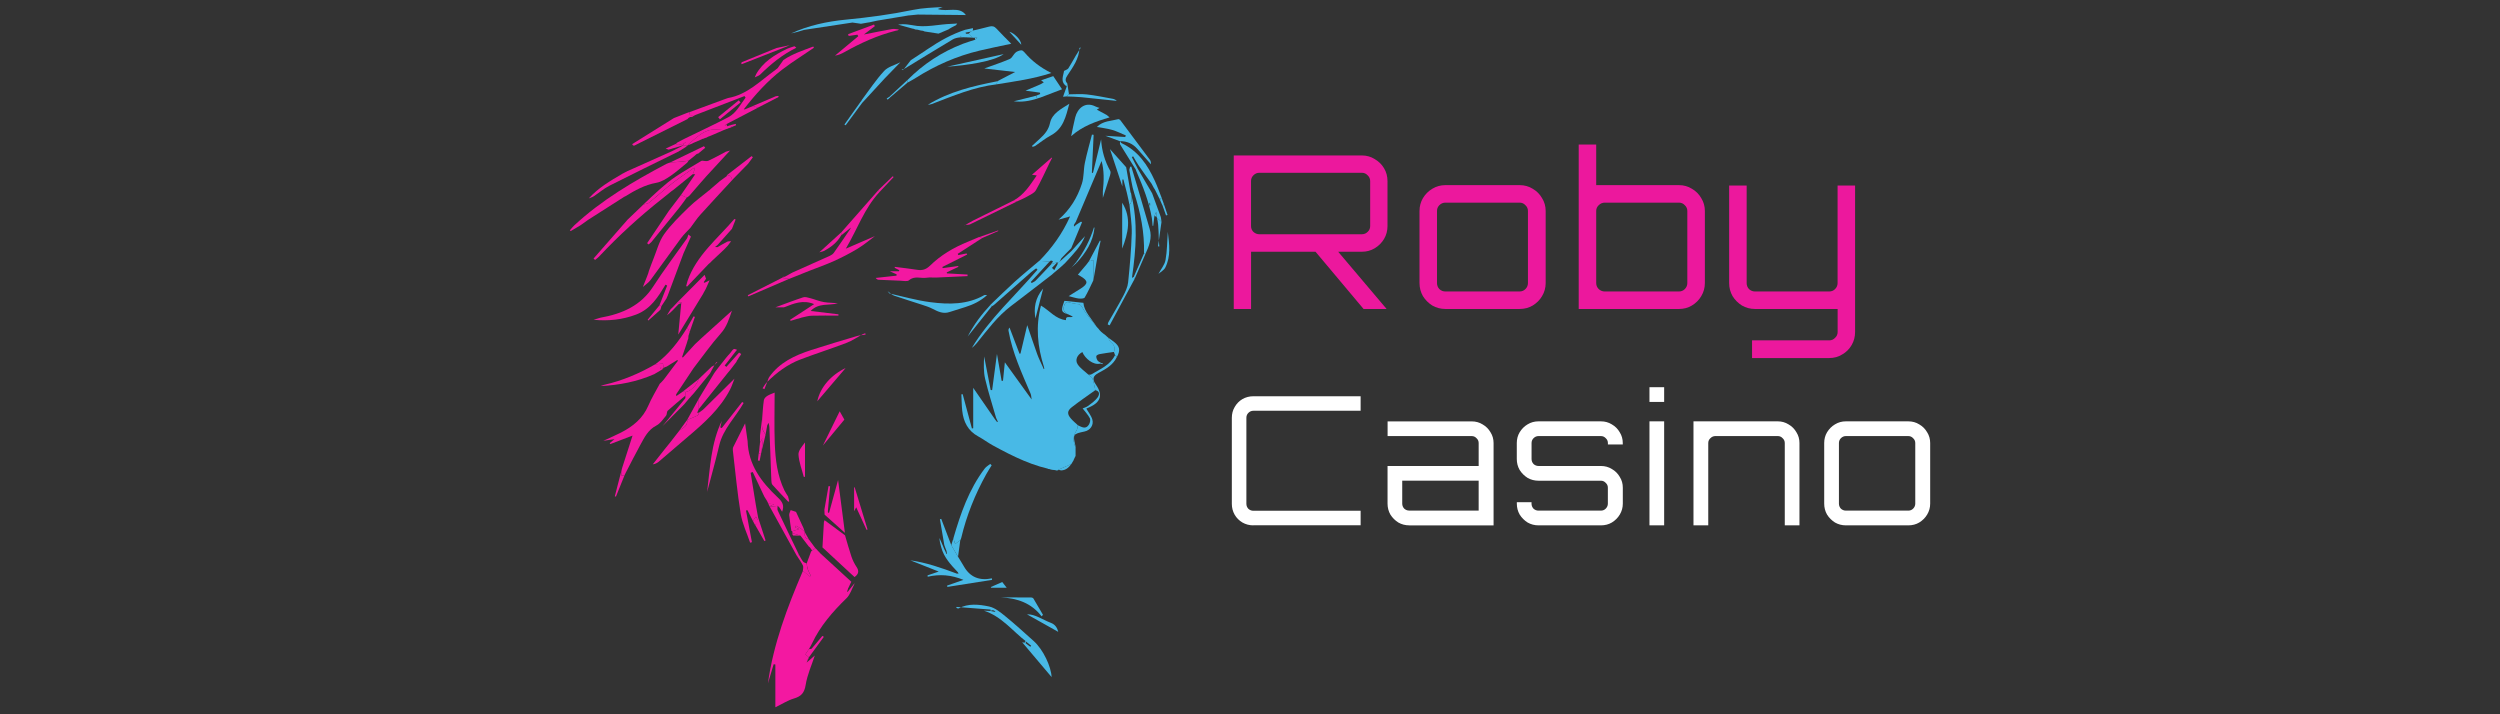<?xml version="1.0" encoding="utf-8"?>
<svg xmlns="http://www.w3.org/2000/svg" height="160" id="roby_casino" viewBox="0 0 560 160" width="560">
  <rect x="0" y="0" width="560" height="160" fill="#333333" stroke="none"/>
  <defs>
    <style>
      .cls-1 {
        fill: #ec189d;
      }

      .cls-2 {
        fill: #f318a1;
      }

      .cls-3 {
        fill: #48b9e6;
      }

      .cls-4 {
        fill: #fff;
      }
    </style>
  </defs>
  <g>
    <path class="cls-2" d="M153.5,88.64c-1.31,1.11-2.65,2.19-3.92,3.35-.26.24-.15.84-.39,1.13-.66.79-1.28,1.74-2.15,2.19-1.91.98-2.71,2.73-3.64,4.41-1.1,1.99-2.11,4.03-3.17,6.05-.07.15-.15.3-.22.44-.03.08-.07.15-.1.23-.23.03-.47.06-.73.09.06-.62.11-1.13.16-1.65.77-2.41,1.55-4.82,2.35-7.31-1.67.64-3.34,1.27-5,1.91-.04-.08-.07-.15-.11-.23.27-.22.53-.44,1.06-.88-.93.14-1.54.23-2.49.37,1.52-.71,2.76-1.23,3.96-1.85,2.66-1.37,4.87-3.15,6.09-5.98.73-1.7,1.71-3.3,2.58-4.94.3-.31.64-.6.9-.94,1.07-1.4,2.12-2.82,3.18-4.23-.05-.05-.1-.1-.16-.15-.53.33-1.07.66-1.6.98-.1.07-.2.14-.3.2-.15.09-.3.18-.45.27h.03s-.5.17-.5.17c-.09.07-.17.13-.26.2-.04-.39-.08-.78-.11-1.02-.62.05-1.18.1-1.73.15,3.03-2.21,5.24-5.1,7.17-8.23.18.34.36.67.53,1.01.01.06,0,.1-.04.14-.07.23-.14.46-.22.69-.02.22-.03.44-.05.66-.03.08-.07.16-.1.23-.09.31-.19.61-.28.92-.34.98-.67,1.97-1.01,2.96.06.03.12.06.18.09.9-.98,1.8-1.97,2.71-2.96l1.56-1.46c2.18-1.97,4.37-3.94,6.73-6.07-.68,1.93-1.16,3.6-2.47,5.07-2.2,2.47-4.1,5.19-6.13,7.81-1.3,1.95-2.6,3.9-3.89,5.85-.06.09.02.27.03.41l-.05-.02.03.03c.49-.34.98-.67,1.47-1.01.2.03.4.06.6.08-.01.28-.02.56-.03.83h0Z"/>
    <path class="cls-3" d="M232.8,58.45c2.82-2.88,5.16-6.08,6.9-9.97-1.01.28-1.8.5-2.59.72,2.57-2.22,4.25-4.97,5.24-8.08.47-1.47.34-3.11.66-4.64.44-2.13,1.05-4.22,1.59-6.33.13.02.25.03.37.05-.13,2.83-.26,5.65-.39,8.48.08.02.16.05.24.07.6-2.46,1.19-4.92,1.83-7.53.15,2.6.84,4.9,2.05,7.07.13.24.05.66-.04.96-.52,1.7-1.08,3.39-1.62,5.08v-1.45c.25-2.37.31-4.73-.29-6.81-1.88,4.44-3.82,9.03-5.77,13.63-.06.06-.09.12-.11.2v-.02c-.11.18-.26.34-.33.54-.03.08.13.22.2.33.07-.11.13-.22.2-.33.4-.26.81-.51,1.21-.77.07.05.14.09.22.14-.8,1.93-1.61,3.87-2.41,5.8-.72.73-1.46,1.45-2.16,2.21-.19.2-.25.51-.37.77h-.01c-.15.08-.3.16-.45.23h0c-.1,0-.2,0-.3,0-.38.12-.76.24-1.15.36-.1-.26.84-.68-.13-.8l-.28.23h.01c-.77-.05-1.55-.1-2.32-.15h0Z"/>
    <path class="cls-2" d="M168.65,116.69c-.41-.8-.81-1.61-1.22-2.41-.11.02-.22.05-.33.07.44,2.37.88,4.73,1.33,7.1-.13.04-.27.08-.4.12-.72-2.15-1.74-4.25-2.11-6.45-.77-4.71-1.2-9.47-1.76-14.21-.03-.26-.02-.55.09-.78.88-1.8,1.79-3.58,2.65-5.3.18,1.28.37,2.62.56,3.97.15,5.25,3.05,9.15,6.69,12.56,1.09,1.02,1.6,1.84,1.04,3.27-.2-.31-.37-.59-.54-.87-.07-.08-.14-.16-.2-.23l-.03-.03c-.08-.06-.16-.13-.24-.19h0c-.58.08-1.17.14-1.76.21l-.05-.03v-.06c.25-.11.49-.22,1.05-.49-.68-.05-.99-.08-1.31-.1v-.02c-.11-.21-.21-.42-.31-.63-.2-.32-.4-.64-.6-.96-.86-1.83-1.73-3.66-2.59-5.5-.16.06-.31.12-.47.17.39,2.39.77,4.79,1.16,7.18.17.96.35,1.91.52,2.87-.03.14-.06.29-.1.51-.15-.3-.27-.52-.39-.75-.26.38-.47.68-.68.98h0Z"/>
    <path class="cls-3" d="M238.25,59.24c-.35.31-.7.63-1.05.94-.08.07-.17.14-.25.21h0c-.09.07-.18.15-.27.22-.07.06-.14.12-.21.18-.16.13-.31.26-.47.39-.13.12-.26.23-.39.35-3.04,2.34-6.07,4.69-9.13,7.01-3.04,2.3-5.27,5.33-7.62,8.24-.34.43-.73.82-1.18,1.16,3.98-6.57,9.76-11.73,14.72-17.53-.1-.1-.2-.2-.3-.3-.37.28-.77.54-1.12.85-2.79,2.45-5.58,4.92-8.37,7.38-.14.12-.32.19-.48.28-.09-.12-.17-.24-.26-.36,1.8-1.71,3.57-3.46,5.41-5.13,1.79-1.61,3.67-3.13,5.51-4.7.77.05,1.55.1,2.32.15-1.4,1.53-2.81,3.05-4.21,4.58l.2.24c.3-.18.66-.3.89-.54,1.19-1.22,2.35-2.47,3.52-3.71.38-.12.76-.24,1.15-.36,0,.05,0,.11-.01.16-.34.35-.68.71-1.01,1.06l.52.49c.24-.42.47-.84.71-1.26.03-.15.06-.29.09-.44h0c.15-.08.3-.15.45-.23h.01c.86-.78,1.72-1.56,2.58-2.33,1.01-1.12,2.03-2.23,3.04-3.35-.89,2.33-2.63,4.03-4.25,5.81-.09.1-.19.2-.28.3l.06-.05c-.11.09-.22.18-.33.28h0Z"/>
    <path class="cls-2" d="M149.53,99.82c.12-.14.23-.27.35-.41.78-1.01,1.56-2.01,2.35-3.02.88-.55,1.86-1.04,1.7-2.33h-.01c.8-.32,1.6-.63,2.38-1.01.17-.08.2-.42.3-.63l.07-.06.79-.57c2.35-2.32,4.71-4.64,7.06-6.97-.33.83-.59,1.69-1,2.47-2.25,4.31-5.82,7.49-9.49,10.59-2.17,1.83-4.3,3.69-6.46,5.53-.36.3-.79.53-1.35.6.97-1.23,1.94-2.46,2.91-3.69.07-.09.14-.18.22-.26h0c.07-.08.13-.16.2-.24h0Z"/>
    <path class="cls-2" d="M176.53,111.24c.09.34.17.69.26,1.03-.07.04-.14.09-.21.13-1.19-1.27-2.41-2.51-3.56-3.81-.21-.24-.22-.7-.24-1.06-.15-3.96-.29-7.93-.44-11.89,0-.24-.09-.47-.18-.93-.17.32-.24.44-.3.56-.13.7-.26,1.39-.38,2.09v.03c-.24-.49-.63-.96-.73-1.48-.13-.72-.03-1.47-.02-2.21.11-1.36.18-2.73.38-4.08.05-.35.44-.74.78-.95.54-.33,1.16-.53,1.63-.73,0,3.83-.11,7.62.03,11.4.14,3.61.56,7.2,2.17,10.53.23.47.55.91.82,1.36h0Z"/>
    <path class="cls-3" d="M192.83,5.32c-.63-.09-1.25-.18-1.88-.27-3.6.54-7.2,1.09-10.8,1.64-.58.17-1.16.34-1.75.51-.4.1-.8.19-1.2.29,3.9-1.8,8.06-2.68,12.28-3.09,5.05-.49,10.05-1.15,15.02-2.18,2.18-.45,4.44-.52,6.66-.64-.3.12-.6.24-1.11.44,2.22.75,4.8-.73,6.31,1.35-3.52-.03-7.15-.07-10.78-.11-.54.05-1.08.1-1.62.16-.16.01-.31.03-.47.04-2.32.39-4.65.78-6.98,1.16-.59.13-1.17.25-1.76.38-.11.02-.23.03-.34.05-.53.09-1.06.19-1.59.28h0Z"/>
    <path class="cls-2" d="M163.77,54.03c-.24.32-.47.63-.71.95-.06.07-.12.13-.18.2-.28.29-.57.58-.85.87-.82.77-1.65,1.54-2.47,2.31l-.23.23c-.08.08-.16.16-.23.24-.12.1-.24.2-.36.3l-.04.04c-1.6,1.68-3.2,3.35-4.8,5.03-.07-.04-.13-.08-.2-.13.1-.38.21-.77.31-1.15,1.99-5.72,6.72-9.45,10.49-13.87l.28.12c-.27.69-.55,1.39-.82,2.08-1.08,1.22-2.16,2.43-3.25,3.65-.14.11-.28.22-.55.43.29.02.43.02.56.03.72-.41,1.42-.84,2.15-1.21.26-.13.6-.08.9-.12h0Z"/>
    <path class="cls-2" d="M162.76,80c.29-.33.57-.65.86-.98.24-.29.43-.64.74-.83.15-.1.49.1.75.17-.08.09-.16.17-.24.26-.85,1.09-1.69,2.17-2.54,3.26.13.1.25.2.38.3.94-1.06,1.89-2.13,2.84-3.2.12.08.3.2.47.32-.05.1-.11.19-.16.29-.15.22-.3.43-.45.65v.03c-.12.17-.23.34-.34.51-.04.1-.08.19-.12.29-.45.58-.89,1.17-1.34,1.75l-.02.02c-.19.23-.39.46-.58.7-2.16,2.69-4.32,5.39-6.48,8.08,0-.76-.01-1.52-.02-2.28,1.15-1.9,2.29-3.8,3.44-5.69.1-.15.21-.3.31-.45.17-.23.34-.45.51-.67.3-.38.59-.76.88-1.13l.21-.25c.1-.14.21-.28.32-.42.13-.16.26-.33.39-.49.06-.08.13-.15.19-.23Z"/>
    <path class="cls-3" d="M250.88,31.64c-1.02-.38-2.04-.76-3.27-1.22,1.62.1,3.03.18,4.44.27.05-.12.1-.23.14-.35-1.02-.42-2.01-.94-3.06-1.24-1.09-.32-2.23-.44-3.44-.66,1.38-1.39,3.19-1.32,4.81-1.75.13-.03.37.12.47.25,2.22,2.95,4.43,5.91,6.62,8.87.19.26.24.61.22.99-1.01-1.14-2.01-2.28-3.02-3.42-1.03-1.18-2.33-1.78-3.92-1.76v.02Z"/>
    <path class="cls-3" d="M213.56,120.57c1.6-5.52,3.47-10.93,7.01-15.61.31-.42.82-.69,1.24-1.04.11.1.21.21.32.31-.4.66-.83,1.31-1.2,1.98-2.51,4.51-4.42,9.25-5.61,14.27-.04.18-.14.35-.21.53-.35.26-.71.52-1.16.85-.14-.45-.27-.87-.39-1.28Z"/>
    <path class="cls-3" d="M247.88,25.74c.19.16.39.32.67.56-3.17.92-6.12,1.98-8.61,4.2.32-1.48.56-2.84.9-4.18.51-2.06,2.25-3.65,4.57-2.46.28.14.59.21.89.31-.2.13-.4.25-.61.39.74.4,1.47.79,2.2,1.19h0Z"/>
    <path class="cls-2" d="M171.22,87.19c.23-.59.46-1.18.69-1.77.13-.33.21-.69.4-.97,2.28-3.24,5.69-4.83,9.33-6.02,3.41-1.11,6.86-2.12,10.3-3.15.62-.19,1.3-.22,1.95-.33-.02-.1-.04-.2-.07-.3-.2.08-.42.13-.6.23-1.19.64-2.31,1.44-3.56,1.91-3.42,1.31-6.92,2.42-10.34,3.72-2.92,1.11-5.37,2.95-7.55,5.13-.38.38-.64.88-.96,1.33l.4.19h0Z"/>
    <path class="cls-3" d="M221.12,66.1c-1.57,1.4-3.18,2.14-4.91,2.69-1.18.37-2.36.72-3.53,1.11-1.39.46-2.55-.08-3.73-.7-.76-.4-1.6-.67-2.43-.94-2.08-.69-4.17-1.31-6.23-2.03-.47-.16-.85-.57-1.47-1.01.27.31.36.5.48.53,3.04.68,6.05,1.55,9.12,1.94,4.12.53,8.27.58,12.07-1.59.08-.05.22,0,.63,0h0Z"/>
    <path class="cls-3" d="M253.79,62.07c.06,0,.11,0,.16-.03.07.14.15.28.22.41-1.87,3.47-3.74,6.94-5.61,10.42-.14-.06-.28-.12-.42-.18.04-.17.04-.36.13-.51,1.11-1.96,2.28-3.88,3.32-5.87.5-.96,1-2.01,1.11-3.06.38-3.66.7-7.34.81-11.01.06-2.11-.32-4.23-.5-6.34.14-.24.37-.48.41-.74.07-.45.03-.93.03-1.39,1.45,6.03,1.03,12.08.15,18.13,0,.13,0,.27,0,.4.07-.08.14-.16.21-.23h0Z"/>
    <path class="cls-2" d="M173.72,68.83c2.06-.75,4.11-1.55,6.2-2.23.45-.15,1.06.06,1.57.19,1.03.27,2.03.7,3.08.88,1.01.18,2.07.13,3.11.28-2.01.52-4.34-.15-6.09,1.71,2.15.26,4.19.5,6.23.75,0,.1,0,.19-.01.29-2,0-4-.04-6,.02-.75.02-1.5.27-2.25.42-.23.07-.45.15-.67.22-.09.02-.17.03-.26.05-.51.15-1.03.31-1.54.46l-.11-.23c1.76-1.15,3.53-2.3,5.39-3.52-2.5-1.03-4.58-.13-6.67.7l-.06-.02-.04.05c-.63,0-1.25,0-1.88,0h0Z"/>
    <path class="cls-2" d="M158.39,110.25c.67-5.42.86-10.95,3.3-15.99l-.35,1.49.33.14c1.52-1.95,3.05-3.89,4.57-5.84.11.08.22.15.33.22-1.79,3.18-4.6,5.79-5.46,9.49-.82,3.52-1.82,6.99-2.73,10.49h0Z"/>
    <path class="cls-3" d="M256.26,56.75c.12-4.64-.76-9.11-2.2-13.51-.55-1.67-.74-3.45-1.1-5.18.06-.23.12-.47.18-.7.09-.01.18-.03.27-.04.47,1.56.96,3.12,1.41,4.68.91,3.09,1.81,6.18,2.71,9.28.6,2.05-.15,3.87-.99,5.68-.1-.07-.19-.14-.29-.21h0Z"/>
    <path class="cls-3" d="M259.71,44.49c-.33-.67-.67-1.34-1-2.01-.1-.15-.2-.3-.29-.45l-.46-.87c-.94-1.32-1.91-2.63-2.82-3.97-.48-.7-.88-1.45-1.32-2.18-.1.06-.2.12-.29.18.45.88.9,1.76,1.35,2.64-.17,0-.33.02-.5.03-.03-.02-.07-.04-.09-.07-1.13-1.8-2.26-3.59-3.36-5.4-.12-.19-.03-.5-.04-.76v-.02c.11.15.19.38.35.46,3.72,1.74,5.82,4.87,7.43,8.4.58,1.26,1.04,2.58,1.55,3.87-.1.05-.19.11-.29.17-.07-.02-.14-.02-.21-.01h0Z"/>
    <path class="cls-2" d="M200.7,6.87c-4.11,1.03-7.91,2.76-11.58,4.82-.64.36-1.3.66-2.08.77,1.74-1.45,3.48-2.89,5.21-4.34-.06-.12-.12-.23-.18-.35-.66.1-1.31.19-1.97.28-.04-.13-.09-.26-.13-.39,1.94-.72,3.87-1.44,5.81-2.16.07.12.13.24.19.36-.74.56-1.47,1.12-2.46,1.87,2.32-.46,4.3-.87,6.3-1.22.5-.09,1.03.05,1.55.09h.02c-.12.07-.24.15-.37.23-.11.01-.22.03-.33.04h0Z"/>
    <path class="cls-3" d="M231.18,32.67c.59-.54,1.17-1.08,1.76-1.61,1.07-.98,1.93-1.97,2.27-3.53.46-2.1,2.4-3.07,4.32-4.29-.79,2.93-1.36,5.61-4.15,7.1-1.24.66-2.34,1.57-3.51,2.36-.17.11-.4.13-.6.19-.03-.07-.06-.14-.09-.21h0Z"/>
    <path class="cls-2" d="M135.39,86.19c4.04-.93,7.81-2.52,11.38-4.59.55-.05,1.1-.1,1.73-.15.03.25.07.64.11,1.02l-.05.03-.61-.13c-.01.07-.03.15-.04.22.16.04.32.09.48.13-.54.32-1.08.64-1.62.96l-.27.17v-.02c-3.8,1.68-7.81,2.44-11.97,2.65l.87-.31h0Z"/>
    <path class="cls-3" d="M254.37,37.86c.17,0,.33-.02.5-.03,1.07,1.82,2.14,3.64,3.21,5.47.63,1.73,1.28,3.45,1.89,5.18.13.38.14.8.2,1.21-.34-.3-.68-.6-1.02-.9-.03-.08-.05-.17-.08-.26-.02-.28-.04-.57-.08-1.08-.21.48-.31.71-.41.94-.09.73-.17,1.47-.26,2.2-.05,0-.1,0-.15-.01-.05-.56-.06-1.13-.15-1.69-.63-3.67-1.99-7.11-3.47-10.51-.07-.17-.13-.35-.19-.52h0ZM257.49,46.01c.05,0,.1,0,.15,0,0-.19-.02-.38-.03-.57-.04,0-.08,0-.13,0v.57h0Z"/>
    <path class="cls-3" d="M253.44,43.77c0,.46.04.93-.03,1.39-.04.26-.27.49-.41.74-.07-.35-.14-.7-.21-1.05-.13-.59-.27-1.18-.4-1.77-.25-.96-.5-1.92-.75-2.88-.08,0-.15.01-.23.02v1.55c-.93-2.79-1.84-5.53-2.78-8.37,1.26,1.4,2.45,2.73,3.63,4.06.33,1.88.65,3.75.98,5.62.04.07.08.15.12.22.03.16.05.32.08.48Z"/>
    <path class="cls-3" d="M202.1,5.42c.23,0,.46.01.7.02.16.01.31.02.46.04.37.05.73.1,1.1.16,2.97.64,5.9-.23,8.85-.3.37,0,.75-.05,1.21-.08-.14.2-.22.31-.3.42-.07,0-.12.01-.17.06-.24.13-.49.25-.73.38-.15.09-.3.17-.45.26-.11.07-.22.14-.32.21-.74.31-1.48.62-2.22.94-1.04-.16-2.08-.32-3.12-.48-.12-.05-.24-.1-.36-.15-.17-.02-.33-.04-.49-.06-.23-.06-.46-.12-.69-.18-.18-.02-.36-.04-.55-.06-.12-.05-.24-.1-.37-.15-.08-.01-.17-.02-.25-.04-1.08-.3-2.16-.6-3.24-.9.31-.03.61-.05.92-.08h0Z"/>
    <path class="cls-2" d="M148.4,44.45c-5.07,4-9.83,8.34-14.23,13.04-.26.28-.58.49-.88.74-.11-.1-.22-.21-.33-.32,2.55-2.91,5.09-5.82,7.64-8.73,1.18-1.13,2.36-2.26,3.55-3.39.43-.13.95-.15,1.27-.41,1.78-1.43,3.46-2.98,5.26-4.39,1.55-1.21,3.22-2.29,4.83-3.42.05.08.1.17.15.25-.15.39-.3.79-.46,1.18-1.48,1.2-2.96,2.39-4.44,3.59-.12.08-.24.17-.36.25-.66.54-1.33,1.07-1.99,1.61Z"/>
    <path class="cls-2" d="M155.19,39c.15-.39.3-.79.46-1.18-.05-.08-.1-.17-.15-.25-1.62,1.14-3.28,2.21-4.83,3.42-1.8,1.4-3.49,2.95-5.26,4.39-.32.26-.84.28-1.27.41,1.22-1.14,2.41-2.31,3.66-3.4,1.13-.99,2.28-1.98,3.53-2.81,1.85-1.24,3.79-2.33,5.69-3.49l.22-.1c.48.02,1.03.2,1.42.02,1.34-.61,2.63-1.34,3.93-2.03.31-.08.62-.17.93-.25-1.78,1.93-3.57,3.84-5.33,5.78-1.28,1.41-2.49,2.88-3.75,4.31-.16.18-.4.3-.61.45-.43-.19-.87-.39-1.3-.58,1.05-1.54,2.11-3.08,3.19-4.65-.22,0-.37-.02-.52-.03h0Z"/>
    <path class="cls-2" d="M152.53,43.68c.43.19.87.39,1.3.58-.56.76-1.08,1.54-1.67,2.27-2.08,2.58-4.18,5.14-6.27,7.71-.19.17-.39.35-.58.52-.12-.09-.24-.18-.36-.28,1.63-2.42,3.25-4.84,4.88-7.25.9-1.19,1.81-2.37,2.71-3.56Z"/>
    <path class="cls-2" d="M154.88,88.67l-.03.05c-.18.21-.36.41-.55.61-.35.42-.7.83-1.04,1.24-1.7,1.71-3.4,3.42-4.85,4.88,1.54-1.88,3.32-4.03,5.07-6.2.1-.13.02-.41.03-.62.01-.28.02-.56.03-.83,1.04-.04,2.54-1.49,2.97-2.89.97-.92,1.93-1.85,2.9-2.77,0,0,0,0,0-.01.21-.11.41-.21.62-.32-.33.61-.65,1.21-.98,1.82-1.22,1.49-2.44,2.99-3.66,4.49-.17.18-.34.37-.51.55h0Z"/>
    <path class="cls-3" d="M223.4,18.2c1.26-.66,2.53-1.32,3.98-2.07-2.5-.29-4.69-.54-6.9-.79,1.94-.71,3.83-1.33,5.65-2.1.78-.33.91-1.43,1.9-1.79.66-.24.95-.31,1.42.24,1.62,1.91,3.58,3.44,6.05,4.66-4.09,1.34-8.18,1.88-12.25,2.54.05-.23.1-.46.15-.69Z"/>
    <path class="cls-3" d="M223.4,18.2c-.05.23-.1.46-.15.69-5.13.6-9.8,2.61-14.55,4.42-.27.1-.56.14-.85.15,4.78-2.94,10.13-4.2,15.55-5.26h0Z"/>
    <path class="cls-3" d="M193.04,22.4c1.65-2.19,3.16-4.51,5.02-6.52.87-.94,2.39-1.3,3.62-1.93-1.18,1.22-2.36,2.44-3.55,3.66-1.67,1.82-3.34,3.64-5.02,5.46-.02-.22-.05-.44-.07-.67h0Z"/>
    <path class="cls-2" d="M191.32,114.5v-5.34s.08,0,.13,0c.96,3.15,1.92,6.29,2.88,9.44-.07.03-.14.06-.22.09-.75-1.65-1.51-3.29-2.32-5.06-.2.37-.35.66-.47.88Z"/>
    <path class="cls-2" d="M169.34,16.68c1.55-2.81,4.17-4.38,6.95-5.75.54-.19,1.07-.41,1.62-.56.11-.03.3.21.46.33-3.07,1.5-5.66,3.62-8.07,5.98-.32.31-.81.44-1.23.65.09-.21.18-.43.27-.64h0Z"/>
    <path class="cls-2" d="M189.42,82.44c-2.17,2.55-4.26,5-6.35,7.45.66-3.15,3.07-5.89,6.35-7.45Z"/>
    <path class="cls-3" d="M251.37,45.41c2.13,3.42,1.35,6.78,0,10.28v-10.28Z"/>
    <path class="cls-2" d="M226.98,44.95c2.38-1.27,3.73-3.44,5.25-5.65-.42-.06-.7-.1-1.07-.16,1.51-1.32,2.96-2.58,4.41-3.84.04.03.07.05.1.08-.19.36-.39.71-.56,1.08-1.01,2.06-1.94,4.18-3.08,6.17-.36.62-1.24.99-1.93,1.39-.73.42-1.52.74-2.29,1.1-.27-.06-.54-.12-.82-.18h0Z"/>
    <path class="cls-2" d="M226.98,44.95c.27.06.54.12.82.18-3.49,1.71-6.98,3.42-10.48,5.11-.32.15-.75.08-1.11.17-.16.04-.3.19-.28.18.62-.36,1.36-.85,2.15-1.24,2.96-1.48,5.93-2.93,8.9-4.4h0Z"/>
    <path class="cls-2" d="M184.34,99.77c1.26-2.58,2.48-5.05,3.75-7.64.43.77.75,1.34,1.05,1.86-1.56,1.88-3.13,3.77-4.79,5.78Z"/>
    <path class="cls-2" d="M180.05,106.83c-.43-1.66-1.08-3.31-1.19-4.99-.06-.9.82-1.86,1.46-2.74v7.7c-.09,0-.18.02-.27.03h0Z"/>
    <path class="cls-3" d="M212.16,14.94c4.21-.94,8.41-1.88,12.66-2.82-2.24,1.65-8.29,2.52-12.66,2.82Z"/>
    <path class="cls-2" d="M145.24,61.07c.04-.15.09-.29.13-.43.33-.89.64-1.78,1-2.66.76-1.86,1.25-3.91,2.39-5.51,1.55-2.18,3.54-4.09,5.47-5.99,1.43-1.4,3.08-2.58,4.63-3.86.05,0,.09,0,.11-.06l.07-.06c.05-.02.07-.05.07-.1l1.62-1.38c.16-.14.32-.28.48-.42.53-.39,1.07-.78,1.61-1.17.94-.36,1.04.3,1.18.92-2.37,2.57-4.77,5.13-7.11,7.73-.83.92-1.5,1.97-2.25,2.96-.71.77-1.49,1.49-2.11,2.33-2.29,3.09-4.5,6.24-6.79,9.33-.46.62-1.15,1.07-1.74,1.59.31-.77.62-1.54.92-2.31.11-.3.23-.61.34-.91h0Z"/>
    <path class="cls-2" d="M162.84,39.23c1.84-1.42,3.68-2.84,5.52-4.26.1.09.19.17.28.26-.35.48-.7.95-1.05,1.43-1.2,1.23-2.41,2.46-3.61,3.69-.13-.62-.24-1.28-1.18-.92.02-.06.03-.13.03-.2h0Z"/>
    <path class="cls-2" d="M173.98,10.75c.98-.21,1.96-.42,2.94-.63-.29.13-.57.25-.86.37-3.26,1.28-6.51,2.55-9.77,3.83-.08.02-.16.03-.24.05.02-.14.04-.28.07-.42,2.33-.95,4.66-1.91,6.99-2.86.22-.08.43-.17.65-.25.07-.03.14-.06.22-.1h0Z"/>
    <path class="cls-3" d="M259.51,61.31c.54-1.02,1.38-1.99,1.57-3.07.36-2.03.36-4.13.51-6.3.33,2.77.73,5.46-.58,8.02-.29.56-.98.91-1.49,1.36h0s0,0,0,0Z"/>
    <path class="cls-3" d="M221.88,68.27c.09.12.17.24.26.36-1.79,2.25-3.59,4.51-5.38,6.76,1.34-2.64,3.12-4.97,5.13-7.13h0Z"/>
    <path class="cls-3" d="M236.68,105.38c1.09-.48,2.2-.96,3.29-1.45-1.43,2.09-2.79,1.39-5.15,1.1-.81-.58,3.47.35,1.85.35,1.74,0,.56-.25,0,0Z"/>
    <path class="cls-2" d="M168.65,116.69c.21-.3.42-.6.68-.98.12.23.23.45.39.75.04-.22.07-.37.1-.51.56,1.71,1.12,3.41,1.67,5.12-.09.04-.19.08-.28.13-.64-1.12-1.28-2.25-1.92-3.37.03-.18.07-.35.1-.53-.1.08-.19.17-.29.25-.15-.29-.3-.57-.45-.86h0Z"/>
    <path class="cls-3" d="M213.56,120.57c.13.41.25.83.39,1.28.45-.33.8-.59,1.15-.85-.17,1.24-.33,2.48-.5,3.72-.51-.87-1.02-1.73-1.52-2.6.16-.52.32-1.04.48-1.56h0Z"/>
    <path class="cls-2" d="M139.34,104.88c-.05.51-.1,1.03-.16,1.65.27-.03.5-.06.73-.09-.65,1.6-1.29,3.2-1.94,4.8-.08-.02-.17-.05-.25-.07.54-2.09,1.08-4.18,1.62-6.28h0Z"/>
    <path class="cls-3" d="M245.16,51.06c-.32,3.09-1.92,5.55-3.97,7.79-.04-.05-.09-.1-.13-.14,1.8-2.39,3.14-5.02,4.02-7.86,0,.08.02.15.07.21Z"/>
    <path class="cls-3" d="M259.16,48.79c.34.3.68.6,1.02.9-.26,1.84-.53,3.67-.79,5.51.1,0,.2,0,.3-.01-.27-2.13,0-4.28-.53-6.4h0Z"/>
    <path class="cls-3" d="M232.09,21.44c.3-.13.61-.25.91-.38l-.06-.31c-1.05-.14-2.09-.28-3.23-.44,1.17-.5,2.24-.95,3.32-1.41.26-.15.52-.31.78-.45-.26-.21-.43-.34-.6-.47,1.01-.34,2.01-.69,2.72-.93.64.96,1.24,1.86,1.97,2.95-1.58.6-3.24,1.24-4.9,1.87-.04,0-.08,0-.11.02-.19.06-.37.13-.56.19-.08-.22-.15-.43-.23-.65h0Z"/>
    <path class="cls-3" d="M232.09,21.44c.08.22.15.43.23.65-1.7.54-3.43.83-5.24.6,1.67-.42,3.34-.83,5.01-1.25Z"/>
    <path class="cls-3" d="M193.04,22.4c.02.22.05.44.07.67-1.23,1.67-2.46,3.33-3.69,5-.09-.06-.18-.12-.27-.18,1.3-1.83,2.6-3.66,3.9-5.48h0Z"/>
    <path class="cls-2" d="M170.72,93.71c0,.74-.1,1.49.02,2.21.09.52.48.99.74,1.48-.32,1.35-.64,2.7-.97,4.05.13-1.04.27-2.08.41-3.12-.06-.01-.12-.02-.18-.04-.17.29-.33.57-.5.85v-1.59c.16-1.28.32-2.56.48-3.84Z"/>
    <path class="cls-3" d="M203.24,17.96c.01.18.03.37.04.55-1.28,1.09-2.56,2.18-3.84,3.26-.05-.05-.1-.1-.16-.15,1.32-1.22,2.64-2.45,3.96-3.67h0Z"/>
    <path class="cls-3" d="M256.26,56.75c.1.07.19.14.29.21-.79,1.83-1.59,3.66-2.38,5.49-.07-.14-.15-.28-.22-.41.77-1.76,1.54-3.52,2.31-5.28h0Z"/>
    <path class="cls-3" d="M214.58,128.2c-1.56-1.66-3.14-3.31-3.74-5.59-.18-.68-.38-1.36-.4-2.1.27.61.53,1.22.8,1.83.08.21.16.41.25.62l.31.64c.06.16.13.32.19.49.04-.01.09-.03.13-.04-.03-.21-.07-.42-.1-.64-.09-.22-.17-.44-.26-.66-.08-.23-.16-.46-.24-.68-.33-1.92-.65-3.84-.98-5.77.1-.02.2-.04.3-.06.75,1.96,1.5,3.93,2.25,5.89.51.87,1.02,1.73,1.52,2.6.43.71.89,1.42,1.3,2.14,1.39,2.44,3.52,3.26,6.28,2.68,0,.11.02.23.03.34-3.34.53-6.67,1.05-10.01,1.58-.02-.1-.04-.2-.06-.3,1.15-.41,2.31-.81,3.66-1.28-2.73-1.13-5.33-1.32-8.01-.7,0-.1-.02-.21-.03-.31.77-.26,1.55-.53,2.5-.85-2.25-.89-4.31-1.71-6.36-2.52,3.61.51,7.01,1.71,10.39,2.97.14,0,.28,0,.42.01-.05-.09-.09-.18-.14-.27h0Z"/>
    <path class="cls-3" d="M235.57,151.68c-2.04-2.41-4.32-5.12-6.61-7.82.2.04.48.1.76.16.06-.1.12-.19.18-.29-3.11-2.38-5.51-5.65-9.51-6.94.49.02.99.05,1.48.07,0-.11,0-.21.01-.32-2.54-.2-5.08-.39-7.62-.59l-.04.21c.17.05.38.19.49.13,2.2-1.19,4.59-.91,6.83-.44,1.31.27,2.54,1.28,3.63,2.17,2.2,1.79,4.3,3.71,6.41,5.6,2.12,1.91,3.89,5.73,3.98,8.06h0ZM230.78,144.88c.07-.08.13-.16.2-.24-.42-.34-.84-.68-1.26-1.02-.08.09-.15.18-.23.27.43.33.86.66,1.29.98ZM221.8,136.85c.6.12.89.17,1.19.23-.17-.28-.38-.35-.59-.39-.09-.02-.19.05-.59.16Z"/>
    <path class="cls-3" d="M233.32,138.06c-2.32-3.01-5.49-4.07-9.1-4.24,2.25,0,4.51,0,6.77.01.17,0,.41.11.49.23.73,1.21,1.44,2.44,2.15,3.66-.1.11-.2.22-.3.33Z"/>
    <path class="cls-3" d="M230.04,137.61c1.82-.07,3.49,1.21,5.38,1.92.98.37,1.42,1.17,1.63,2.01-2.42-1.36-4.86-2.72-7.01-3.93Z"/>
    <path class="cls-3" d="M224.5,130.37c.28.36.58.74,1,1.28h-3.49c-.02-.05-.04-.11-.06-.16.84-.37,1.68-.73,2.55-1.11h0Z"/>
    <path class="cls-3" d="M228.77,10.03c-1-1.09-2.02-2.2-2.67-2.91,1.03.25,2.65,1.77,2.67,2.91Z"/>
    <path class="cls-2" d="M149.4,66.55c-.02.08-.05.16-.07.24-.39.6-.79,1.21-1.18,1.81-.14-.07-.29-.15-.43-.22.57-1.47,1.15-2.94,1.72-4.41-.12-.07-.24-.14-.36-.21-1.66,2.74-3.31,5.44-6.53,6.68-3.09,1.18-6.28,1.51-9.6,1.19.5-.15,1.01-.3,1.52-.46,4.88-.86,9.09-2.68,11.88-7.04,2.34-3.65,4.99-7.11,7.49-10.66.19-.27.24-.62.36-.94.19.16.38.31.57.47-.56,1.26-1.11,2.51-1.67,3.77-1.19,3.17-2.37,6.35-3.56,9.52-.04.09-.09.18-.13.27h0Z"/>
    <path class="cls-2" d="M148.15,68.6c-.06.23-.12.46-.18.7l-.02.03c-.06.06-.11.13-.17.19-.86.76-1.71,1.52-2.56,2.28-.05-.06-.1-.13-.14-.19.88-1.08,1.76-2.15,2.65-3.23.14.07.29.15.43.22h0Z"/>
    <path class="cls-3" d="M239.44,21.13c1.33,0,2.68-.13,4,.02,1.95.22,3.87.63,5.81.98.33.06.65.22.91.47-2.65-.28-5.29-.57-7.94-.83-1.12-.11-2.25-.12-3.38-.17.2-.16.4-.32.6-.48Z"/>
    <path class="cls-3" d="M238.94,19.35c-1.55-1.02-.72-2.4-.6-3.46.42-.24.82-.34.97-.58.6-.93,1.11-1.91,1.67-2.85.35-.59.73-1.17,1.13-1.81-.14.04-.31.06-.31.09-.08,2.39-1.43,4.25-2.69,6.14-.42.63-.63,1.19-.04,1.8-.04.23-.08.46-.13.69h0Z"/>
    <path class="cls-3" d="M238.94,19.35c.04-.23.08-.46.13-.69.13.82.25,1.64.38,2.46-.2.16-.4.32-.6.48-.29.03-.59.05-.73.07.27-.75.55-1.54.83-2.32Z"/>
    <path class="cls-2" d="M158.15,62.44c-.17.25-.34.5-.52.75.06.05.11.1.17.16.32-.16.64-.32,1.15-.56-.33.75-.58,1.31-.83,1.87-.05.1-.11.2-.16.3-.05.04-.07.09-.07.15-.06.1-.13.2-.19.3-.08.15-.16.31-.23.46-.18.29-.35.58-.53.86-1.67,2.74-3.34,5.48-5.01,8.22.22-2.34.45-4.69.67-7.04.03-.02.07-.02.1-.05.02-.02.03-.06.04-.09-.39.04-.79.08-1.18.12,2.05-2.07,4.1-4.13,6.27-6.32.17.45.24.66.32.86h0Z"/>
    <path class="cls-2" d="M149.79,69.97c.16-.26.32-.51.48-.77.07-.05.14-.11.21-.16.36-.38.72-.76,1.08-1.13.39-.04.79-.08,1.18-.12-.01.03-.02.07-.04.09-.03.02-.07.03-.1.05-.23.08-.52.11-.66.26-.8.84-1.55,1.73-2.55,2.44.13-.22.27-.43.4-.65h0Z"/>
    <path class="cls-2" d="M219.99,53.33c-1.82,1.18-3.64,2.35-5.46,3.53.04.09.09.19.13.28.62-.12,1.24-.24,1.86-.37.04.08.08.17.12.25-1.85.93-3.7,1.85-5.55,2.78.03.09.06.18.08.26,1.15-.16,2.29-.31,3.44-.47.03.06.06.11.09.17-.88.42-1.76.84-2.64,1.26.02.07.04.15.06.22,1.54.09,3.08.18,4.61.26,0,.12,0,.23,0,.35-2.32.11-4.64.23-6.96.32-.73.03-1.49-.07-2.2.04-1.3.21-2.71-.51-3.95.57-.38.33-1.27.12-1.93.1-1.62-.05-3.25-.12-4.87-.21-.23-.01-.46-.14-.67-.41,1.56-.17,3.11-.34,4.67-.51,0-.1.02-.2.02-.3-.47-.21-.94-.42-1.53-.69h2.04c.03-.08.06-.15.1-.23l-1.04-.54c0-.07.02-.14.03-.21,1.67.22,3.35.39,5.01.66,1.13.19,1.99-.08,2.82-.88,2.44-2.4,5.34-4.11,8.52-5.4.85-.35,1.7-.71,2.54-1.07.22.07.44.14.66.21h0Z"/>
    <path class="cls-2" d="M219.99,53.33c-.22-.07-.44-.14-.66-.21,1.42-.5,2.83-1,4.24-1.5l.05.12c-1.21.53-2.42,1.06-3.64,1.59h0Z"/>
    <path class="cls-2" d="M176.76,62.45c1.53-.61,3.06-1.23,4.59-1.84-1.53.61-3.06,1.23-4.59,1.84Z"/>
    <path class="cls-3" d="M260.73,45.77c.26.79.53,1.59.8,2.38-.11.04-.23.08-.34.11-.26-.73-.51-1.46-.77-2.19.1-.1.21-.21.31-.31Z"/>
    <path class="cls-3" d="M233.67,64.62c-.62,2.41-1.2,4.64-1.73,6.71-.4-2.28-.09-4.56,1.73-6.71Z"/>
    <path class="cls-3" d="M233.84,82.17c-1.43-4.5-1.9-9.04-.66-13.72,1.99,1.17,3.27,3.02,5.59,3.26-.09-1.15.97-.43,1.55-.79-.38-.19-.7-.35-1.02-.5-1.12-.41-1.21-1.28-.85-2.19.41-1.03,1.25-.32,1.9-.3.3,0,.6.18.9.17.86-.02,1.03.52,1.41,1.16.83,1.38,1.95,2.6,2.94,3.88h0c.11.12.23.25.34.38h.02c.54.71.7.85,1.77,1.65,0,0-.04-.02-.04-.02.1.09.19.18.29.26l-.05-.05c.1.09.19.18.29.27,0,0-.02-.05-.02-.04.23.37.37.84.69,1.1.73.6.97,1.27.65,2.14-1.06.15-2.12.29-3.17.48-.3.05-.75.25-.79.44-.06.31.1.72.28,1.01.15.23.48.34.73.51-.05.06-.11.12-.16.19-1.53.37-3.38-1.14-3.98-2.6-1.15.61-1.71,1.77-1.04,2.77.6.89,1.58,1.53,2.4,2.29.32.3.79.54.92.9.3.83.43,1.71.63,2.57-1.77,1.27-3.58,2.5-5.3,3.84-1.03.81-1.03,1.54-.17,2.53.47.54,1.04,1,1.56,1.5-.09.39-.09.84-.3,1.16-.84,1.25-.83,2.5-.2,3.81l-.02.06v1.84c-.08.17-.13.25-.21.42-.08.17-.16.35-.24.52l.05-.05c-.18.3-.36.59-.53.89v.02c-1.1.48-2.19.97-3.28,1.45-5.21-.83-9.81-3.15-14.35-5.63-1.11-.61-2.13-1.39-3.24-1.99-2.33-1.26-3.32-3.3-3.59-5.76-.13-1.21-.13-2.45-.19-3.67l.29-.04c.69,2.56,1.38,5.12,2.07,7.68.1-.01.19-.03.29-.04v-9.06c1.65,2.39,3.25,4.71,4.85,7.02.17.22.33.43.5.65.06-.03.11-.06.17-.09-.13-.28-.26-.57-.39-.85-.83-2.91-1.77-5.8-2.46-8.75-.37-1.61-.31-3.32-.22-5.01.49,2.51.98,5.02,1.46,7.52.11.01.22.02.33.03.36-2.73.73-5.45,1.08-8.11.34,1.96.7,4,1.05,6.03.1,0,.2-.01.3-.02.15-1.45.3-2.89.42-4.13,1.96,2.72,3.98,5.52,6,8.32.07-.04.14-.07.03-.02.07-.1.03-.03-.03.03-.08-.45-.07-.94-.25-1.35-1.96-4.57-4.05-9.1-4.93-14.04-.04-.22,0-.45.23-.72.74,1.95,1.49,3.9,2.23,5.85.07,0,.15-.02.22-.03.49-2.09.99-4.17,1.51-6.37.76,2.22,1.46,4.36,2.23,6.48.37,1.03.88,2.01,1.32,3.01.05.12.09.23.14.35.05-.01.09-.02.14-.04-.03-.16-.06-.31-.09-.47h0Z"/>
    <path class="cls-3" d="M241.44,61.53c.65-.77,1.3-1.53,1.95-2.3.17-.23.35-.46.52-.69h0c.27-.07.54-.15.99-.29v4.57c-.63,1.29-1.2,2.6-1.93,3.83-.15.25-.89.27-1.33.22-.68-.08-1.33-.31-2.26-.54,1.03-.64,1.85-1.15,2.66-1.66,1.76-1.11,1.76-1.77,0-2.8-.2-.12-.4-.23-.59-.35h0Z"/>
    <path class="cls-3" d="M240.94,100.23c-.64-1.31-.64-2.56.2-3.81.21-.31.2-.77.3-1.16.87.4,1.79,1,2.49-.17.23-.38.38-1.04.2-1.39-.4-.78-1.04-1.45-1.62-2.21.32-.14.86-.29,1.26-.59.75-.56,1.54-1.13,2.08-1.86.38-.52.64-1.4-.51-1.65-.2-.86-.33-1.74-.63-2.57-.13-.36-.6-.61-.92-.9.23-.02.5.05.67-.06,1.98-1.18,4.21-2.07,5.3-4.3.14.14.28.27.42.41-.83,1.76-2.42,2.67-4.07,3.54-1.34.71-1.49,1.42-.63,2.65,1.6,2.28,1.12,3.93-1.49,5.07-.28.12-.55.25-.66.3.48.84,1.12,1.6,1.36,2.47.34,1.26-.51,2.39-1.73,2.65-2.63.57-2.66.62-2.08,3.14.04.15.03.3.05.45Z"/>
    <path class="cls-3" d="M245.59,73.15c-1-1.29-2.12-2.5-2.94-3.88-.38-.64-.56-1.18-1.41-1.16-.3,0-.6-.16-.9-.17-.66-.02-1.5-.73-1.9.3-.36.9-.27,1.77.85,2.19-1.62-.5-1.7-.82-.86-3.04,1.36.14,2.72.29,4.25.44.17,1.94,1.78,3.51,2.93,5.32h0Z"/>
    <path class="cls-3" d="M244.9,62.83v-4.57c-.44.13-.71.22-.99.3.82-1.55,1.64-3.1,2.45-4.64.06,0,.12.01.18.02-.16.71-.31,1.42-.47,2.14-.33,1.93-.66,3.86-.99,5.78-.06.32-.13.65-.19.97h0Z"/>
    <path class="cls-3" d="M250.19,79.97c-.14-.14-.28-.27-.42-.41-.08-.24-.17-.48-.25-.72.33-.87.08-1.54-.65-2.14-.32-.26-.47-.73-.69-1.1.43.31.88.6,1.3.93,1.37,1.07,1.53,1.9.71,3.44Z"/>
    <path class="cls-3" d="M260.72,45.77c-.1.1-.21.21-.31.31-.1-.22-.19-.43-.28-.65-.07-.15-.13-.31-.2-.46l-.03-.03c0-.14.01-.29.02-.43.1-.05.19-.11.29-.17.17.48.35.95.52,1.43h0Z"/>
    <path class="cls-2" d="M172.11,112.83c.32.02.64.05,1.31.1-.56.26-.8.38-1.04.49-.09-.2-.18-.39-.27-.59h0Z"/>
    <path class="cls-2" d="M180.68,148.42c.15-.41.3-.82.44-1.22l.06.07h.02c-.17.38-.35.77-.52,1.16h0Z"/>
    <path class="cls-3" d="M258.59,48.4c.1-.23.2-.46.41-.94.04.52.06.8.08,1.08-.17-.05-.33-.09-.49-.14Z"/>
    <path class="cls-3" d="M217.91,6.85c1.22-.29,2.44-.56,3.65-.89.66-.18,1.15-.1,1.63.43,1.05,1.14,2.17,2.23,3.33,3.41-2.48.53-4.81.99-7.11,1.54-5.11,1.22-9.84,3.3-14.26,6.1-.61.39-1.25.72-1.88,1.08-.01-.18-.03-.37-.04-.55,3.56-3.59,7.7-6.33,12.46-8.16.89-.34,1.81-.6,2.72-.9.17-.16.34-.32.51-.48-.19,0-.37.01-.56.02-.16,0-.32,0-.48,0-.3-.29-.61-.59-.92-.88.16-.16.32-.32.48-.48h-.03c.16-.07.32-.15.49-.23h0,0Z"/>
    <path class="cls-3" d="M216.98,7.55c.3.29.61.59.92.88-.92-.03-1.85-.12-2.77-.06-.58.04-1.23.17-1.71.46-3.71,2.21-7.39,4.48-11.08,6.73-.14-.04-.28-.08-.42-.13.12.1.24.19.36.29.58-.74,1.16-1.49,1.74-2.23h-.01c1.04-.67,2.08-1.35,3.12-2.04.06,0,.1-.02.11-.08.09-.06.18-.13.27-.19.14-.1.29-.19.43-.28,2.58-1.74,5.27-3.25,8.26-4.23.6-.13,1.19-.25,1.74-.37v.54h0c-.16.08-.32.16-.49.24h.03c-.4.06-.8.14-1.19.22.03.08.05.16.08.25h.63,0ZM215.27,8.03c-.05.03-.1.05-.15.08.03.02.06.07.07.07.05-.01.1-.04.15-.07-.02-.03-.05-.05-.07-.08h0Z"/>
    <path class="cls-3" d="M218.37,8.44c.19,0,.37-.01.56-.02-.17.16-.34.32-.51.48-.02-.15-.03-.31-.05-.46h0Z"/>
    <path class="cls-2" d="M169.1,117.55c.1-.08.19-.17.29-.25-.03.18-.07.35-.1.53-.06-.09-.12-.18-.19-.28Z"/>
    <path class="cls-2" d="M160.01,81.83c.15-.23.3-.46.45-.7.09-.02.17-.05.26-.07-.24.26-.47.51-.71.77h0Z"/>
    <path class="cls-3" d="M199.44,21.78c-.2.18-.4.36-.6.54-.07-.08-.15-.16-.23-.24.22-.15.45-.3.67-.45.05.05.11.1.16.15h0Z"/>
    <path class="cls-2" d="M171.8,112.18c.1.21.2.42.3.63-.1-.21-.2-.42-.3-.63Z"/>
    <path class="cls-2" d="M175.14,62.25c.54.07,1.08.14,1.62.21-3.04,1.31-6.09,2.62-9.13,3.93-.04-.09-.09-.17-.13-.26,2.55-1.29,5.09-2.58,7.64-3.88h0Z"/>
    <path class="cls-2" d="M177.26,61.16c.08,0,.15-.03.2-.09,2.81-1.25,5.63-2.5,8.43-3.77.34-.15.7-.39.9-.69,1.26-1.77,2.47-3.56,3.69-5.36.11-.16.12-.38.08-.24-.58.47-1.36,1.09-2.14,1.72v-.65c2.77-3.15,5.54-6.31,8.32-9.46.08.14.16.28.24.43-3.39,3.64-4.95,8.35-7.52,12.65,2.33-1.01,4.66-2.01,6.52-2.81-.99.73-2.34,1.88-3.83,2.79-1.7,1.04-3.5,1.95-5.31,2.78-1.78.81-3.65,1.45-5.47,2.17-1.53.61-3.06,1.23-4.59,1.84h0c-.54-.07-1.08-.14-1.62-.21h.04c.21-.11.43-.2.64-.29.48-.27.96-.53,1.44-.8h0Z"/>
    <path class="cls-2" d="M188.41,52.73c-.85,1.54-2.19,2.58-3.71,3.42-.35.19-.78.25-1.17.37,1.63-1.48,3.25-2.96,4.88-4.44,0,.22,0,.44,0,.65h0Z"/>
    <path class="cls-2" d="M196.97,43.04c-.08-.14-.16-.28-.24-.43,1.09-1.04,2.17-2.09,3.25-3.13.06.06.12.12.19.18-1.07,1.13-2.13,2.26-3.2,3.39h0Z"/>
    <path class="cls-2" d="M175.36,62.03c.15-.02.3-.04.45-.07-.21.09-.43.18-.64.28.06-.07.13-.14.19-.21Z"/>
    <path class="cls-3" d="M245.92,73.53c-.11-.13-.23-.26-.34-.38.11.13.23.26.34.38Z"/>
    <path class="cls-3" d="M240.47,103.07c.08-.17.16-.35.24-.52-.08.17-.16.35-.24.52Z"/>
    <path class="cls-3" d="M259.92,44.51c0,.14-.01.29-.02.43-.07-.15-.13-.3-.19-.45.07,0,.14,0,.21.01h0Z"/>
    <path class="cls-3" d="M259.93,44.97c.07.15.13.31.2.46-.07-.15-.13-.31-.2-.46Z"/>
    <path class="cls-2" d="M163.54,33.58c0,.06-.02.12-.04.18.03-.05.05-.11.04-.18Z"/>
    <path class="cls-3" d="M259.51,61.32s-.04.01-.06.01c.02,0,.03-.01.05-.02h0s0,0,0,0Z"/>
    <path class="cls-3" d="M232.87,21.89s.07-.02.11-.02l-.05.05-.06-.03h0Z"/>
    <path class="cls-2" d="M191.45,130.65s.05.05.07.07c-.05.03-.09.06-.14.08l.02.03c.01-.08.03-.16.04-.23v.05h0Z"/>
    <path class="cls-2" d="M181.2,147.26h-.02s-.02.02-.02.02l.04-.02Z"/>
    <path class="cls-2" d="M152.94,87.72c1.19-.93,2.37-1.87,3.56-2.8-.42,1.39-1.92,2.85-2.97,2.89-.2-.03-.4-.06-.6-.08Z"/>
    <path class="cls-2" d="M153.94,73.37c.47-.83.95-1.67,1.42-2.5l.3.12c-.4,1.13-.8,2.27-1.19,3.4-.18-.34-.36-.67-.53-1.01h0Z"/>
    <path class="cls-2" d="M154.43,74.53c-.07.23-.14.46-.22.69.07-.23.14-.46.22-.69Z"/>
    <path class="cls-2" d="M149.8,81.83c-.15.09-.3.18-.45.27.15-.09.3-.18.45-.27Z"/>
    <path class="cls-3" d="M241.2,58.85c-.4.36-.81.73-1.21,1.09h.01c.36-.4.71-.82,1.07-1.24.04.05.09.1.13.14h0Z"/>
    <path class="cls-3" d="M239.99,59.94c-.07.08-.14.16-.22.24,0,0,.02.02.02.02.07-.08.14-.17.2-.25h-.01s0-.01,0-.01Z"/>
    <path class="cls-2" d="M170.25,99.14c.17-.29.33-.57.5-.85.06.01.12.02.18.04-.13,1.04-.27,2.08-.41,3.12h0c-.19.06-.38.13-.57.19.04-.23.08-.45.11-.68.02-.02.06-.05.05-.06,0-.05-.03-.1-.04-.15.02-.24.04-.48.07-.72.03-.23.06-.46.09-.69-.03-.07-.03-.13.02-.19Z"/>
    <path class="cls-2" d="M169.94,101.64c.19-.07.38-.13.57-.2-.12.59-.24,1.18-.35,1.78-.13-.02-.26-.04-.39-.06.06-.51.11-1.01.17-1.52Z"/>
    <path class="cls-2" d="M178.92,124.19c-.1-.22-.2-.43-.31-.65.1.22.2.43.31.65Z"/>
    <path class="cls-2" d="M170.23,99.33c-.03.23-.06.46-.09.69.03-.23.06-.46.09-.69Z"/>
    <path class="cls-2" d="M170.07,100.75c.01.05.03.1.04.15,0,.02-.03.04-.05.06,0-.07,0-.15.01-.22h0Z"/>
    <path class="cls-2" d="M153.27,32.14c.08-.1.16-.2.24-.3.02.02.05.05.07.07-.1.08-.2.16-.3.23h0s0,0,0,0Z"/>
    <path class="cls-2" d="M130.04,50.46c-.73.43-1.47.87-2.2,1.3-.06-.06-.13-.11-.19-.17.32-.36.61-.76.97-1.09,6.12-5.69,13.27-9.88,20.63-13.78.3-.16.64-.23.97-.35.6-.03,1.21-.05,1.8-.1.73-.07,1.47-.17,2.2-.25-.1.14-.19.28-.28.41-1.25,1.01-2.45,2.09-3.78,3-.95.64-2.01,1.31-3.12,1.51-2.62.47-4.82,1.71-7.01,3.05-.07.03-.15.07-.22.1-2.66,1.7-5.33,3.4-7.99,5.1l-1.78,1.26h0Z"/>
    <path class="cls-2" d="M157.69,32.77c.09.1.17.19.26.29v.04c-.07.06-.13.13-.19.19l-.06.05c-.07.06-.15.11-.22.17-.25.21-.5.41-.74.62l-.39.31c-.07,0-.13,0-.2,0-.1.08-.21.16-.31.24l.03-.03c-.09.08-.18.16-.27.24h.01c-.38.31-.77.62-1.15.93l.02-.03c-.09.08-.19.15-.28.22h0c-.73.08-1.46.18-2.2.25-.6.05-1.2.07-1.8.1,2.49-1.2,4.99-2.41,7.48-3.61h0Z"/>
    <path class="cls-2" d="M156.53,91.62c-.13.29-.25.57-.37.85.14-.02.28-.04.43-.05-.1.22-.13.55-.3.63-.77.38-1.58.69-2.38,1.03.87-1.58,1.74-3.16,2.61-4.74,0,.76.01,1.52.02,2.28h0Z"/>
    <path class="cls-2" d="M152.22,96.39c.57-.77,1.13-1.55,1.7-2.33.16,1.29-.82,1.77-1.7,2.33Z"/>
    <path class="cls-2" d="M162.81,28.87c-.24.09-.47.19-.71.28-.6-.05-1.2-.14-1.81-.15-2.66-.05-4.23,1.85-6.05,3.28-.04.03-.03.14-.04.22-.1.05-.21.1-.31.14-.31,0-.63,0-.94,0-.05.03-.1.03-.14-.02.16-.16.31-.31.47-.47.1-.08.2-.16.3-.23-.02-.02-.05-.05-.07-.07-.08.1-.16.2-.24.3-.47.12-.93.26-1.4.33-.13.02-.3-.16-.44-.25.08-.09.16-.17.23-.26.6-.32,1.19-.66,1.81-.96,3.22-1.58,6.49-3.08,9.66-4.75,1.83-.96,2.69-2.84,3.88-4.39-.08-.12-.16-.23-.24-.35-3.71,1.42-7.41,2.85-11.11,4.28-.5-.07-1.34.45-1.21-.68l7.92-2.92c.23-.08.47-.16.7-.24,4.35-.77,7.26-3.88,10.6-6.28.17-.13.34-.27.52-.41.43-.61.87-1.22,1.3-1.83,2.06-1.41,4.41-2.14,6.69-3.02.04.1.08.19.13.28-1.7,1.14-3.4,2.29-5.1,3.43-.7.51-1.39,1.02-2.09,1.53-3.22,2.5-5.92,5.49-8.4,8.68-.04.06-.07.11-.11.17.09,0,.18-.01.27-.02.59-.25,1.18-.49,1.78-.74.38.12.76.24,1.13.37-2.36,1.23-4.71,2.45-7.07,3.68-.13.1-.26.21-.39.32.2.05.4.1.6.15.2-.07.41-.13.61-.2.15.13.29.25.44.37-.23.08-.45.17-.68.26-.07.02-.14.04-.22.06h.02c-.09.03-.17.08-.26.13h0Z"/>
    <path class="cls-2" d="M152.75,33.48c-.13.08-.26.17-.39.25-.06-.01-.1,0-.12.06l-.05.02c-.06,0-.1.02-.1.08-5.2,2.56-10.41,5.09-15.57,7.71-1.26.64-2.34,1.59-3.52,2.37-.33.22-.74.32-1.11.47,2.11-2.36,4.82-3.93,7.52-5.52.22-.11.44-.23.65-.34.07-.03.14-.07.21-.1l.3-.17c.07.02.12,0,.16-.06,3.25-1.45,6.49-2.91,9.74-4.36.83-.42,1.66-.84,2.49-1.26.31,0,.63,0,.94,0-.06.08-.13.16-.19.25-.32.2-.63.4-.95.59h0Z"/>
    <path class="cls-2" d="M155.66,25.78c-.19.12-.38.25-.56.37l-.03.02c-.17.02-.33.03-.49.05-.12.07-.24.13-.36.2-.07.08-.15.17-.22.25-3.55,1.77-7.09,3.53-10.63,5.3-.41.21-.81.43-1.23.63-.09.04-.22-.01-.34-.02-.06-.1-.12-.2-.19-.3,3.11-1.94,6.23-3.88,9.34-5.83,1.16-.46,2.33-.91,3.49-1.37-.13,1.14.72.61,1.21.68h0Z"/>
    <path class="cls-2" d="M155.13,32.13c-.31.12-.62.24-.93.37.01-.07,0-.18.04-.22,1.82-1.44,3.39-3.34,6.05-3.28.6.01,1.2.1,1.81.15-.96.41-1.91.83-2.87,1.24-.21.08-.42.16-.63.24-.17.09-.35.18-.52.27v-.05c-.22.1-.46.19-.69.29l-.03-.04c-.07-.01-.12.02-.15.09-.54.24-1.09.47-1.63.71-.1.04-.2.08-.3.13h-.02c-.07,0-.12.04-.13.11h0Z"/>
    <path class="cls-2" d="M168.63,23.75c1.72-.73,3.43-1.46,5.14-2.19.18-.03.36-.05.55-.08.04.08.07.15.11.23-1.56.8-3.11,1.61-4.67,2.41-.38-.12-.76-.24-1.13-.37h0Z"/>
    <path class="cls-2" d="M149.8,33.53c-.23-.08-.46-.16-.69-.25.77-.36,1.55-.71,2.32-1.07.15.09.31.27.44.25.47-.07.94-.21,1.4-.33h0c-.16.17-.31.32-.47.48-1.01.31-2.01.61-3.02.91Z"/>
    <path class="cls-2" d="M163.95,28.43c-.15-.13-.29-.25-.44-.37.42-.1.85-.21,1.27-.31.04.1.08.19.11.29-.32.13-.63.26-.95.4h0Z"/>
    <path class="cls-2" d="M162.9,28.26c-.2-.05-.4-.1-.6-.15.13-.1.26-.21.39-.32.07.15.14.31.2.46h0Z"/>
    <path class="cls-2" d="M160.87,26.23c1.54-1.25,3.08-2.5,4.61-3.76.13.16.27.32.41.48-1.55,1.26-3.09,2.52-4.64,3.78-.13-.17-.25-.33-.38-.5Z"/>
    <path class="cls-3" d="M253.36,43.29c-.04-.07-.08-.15-.12-.22.04.07.08.15.12.22Z"/>
    <path class="cls-2" d="M148.56,82.51c-.06.08-.12.15-.18.23-.16-.04-.32-.09-.48-.13.01-.07.03-.15.04-.22l.61.12Z"/>
    <path class="cls-2" d="M191.39,130.81c-.58,1.08-.93,2.38-1.77,3.19-3.1,3.02-5.89,6.22-7.73,10.14-.2.43-.46.85-.7,1.27-.3.45-.6.9-.78,1.17.33.28.53.45.72.62-.15.41-.3.82-.44,1.22.67-.58,1.34-1.17,1.83-1.59-.67,2.07-1.68,4.28-2.05,6.58-.28,1.76-.96,2.56-2.62,3.05-1.38.41-2.63,1.23-4.17,1.97v-9.59c-.13-.02-.25-.03-.38-.05-.43,1.44-.86,2.87-1.29,4.31,1.22-8.84,4.35-17.1,7.85-25.24.51.42,1.03.84,1.54,1.27.08-.05.16-.11.23-.16-.23-.49-.51-.96-.68-1.46-.14-.42-.17-.87-.25-1.31.33-.88.65-1.77.98-2.65.08-.08.17-.16.25-.25.25-.17.49-.34.74-.51.36.39.73.79,1.1,1.18,2.29,2.1,4.59,4.2,6.92,6.34-.19.39-.43.9-.67,1.41-.06.04-.08.1-.06.17-.07.2-.15.41-.22.61.05.02.11.05.16.07.12-.16.24-.32.35-.47l.07-.07c.31-.39.62-.79.93-1.18.06-.02.13-.02.19-.03l-.02-.02h0Z"/>
    <path class="cls-2" d="M189.29,119.93c.47,1.58.9,3.18,1.43,4.74.28.81.67,1.62,1.15,2.33.65.97.41,1.65-.46,2.26-2.39-2.21-4.79-4.43-7.18-6.65.11-1.89.22-3.78.33-5.67.04-.14.09-.28.14-.42,1.53,1.13,3.06,2.27,4.59,3.4h0Z"/>
    <path class="cls-2" d="M185.73,114.8c.64-2.33,1.28-4.66,2-7.28.53,4.1,1.03,7.97,1.53,11.84-1.52-1.36-3.03-2.72-4.55-4.08v.02c0-.37-.03-.74-.05-1.12.31-1.76.62-3.53.93-5.29.12.01.24.03.35.04-.17,1.86-.33,3.73-.5,5.59,0,.13.02.26.03.38.08-.04.17-.07.25-.11h0Z"/>
    <path class="cls-2" d="M174.19,113.3c0,.35-.11.75.02,1.05,1.45,3.08,2.93,6.14,4.41,9.2.1.22.2.43.31.65v-.02c-.11.17-.2.34-.3.51h0c-.05-.08-.1-.15-.15-.21-2.01-3.65-4.03-7.31-6.04-10.96.59-.07,1.17-.14,1.76-.21h0Z"/>
    <path class="cls-2" d="M177.27,118.92c-.17-1.18-.38-2.35-.49-3.54-.03-.36.21-.75.33-1.12.4.13.8.27,1.2.4.56,1.21,1.12,2.43,1.68,3.64.1.29.2.58.29.87-.3-.26-.57-.56-.89-.78-.35-.24-.74-.42-1.11-.63-.06.12-.11.24-.17.36.27.11.55.23.93.39-.63.19-1.11.34-1.59.48-.05-.03-.11-.05-.17-.07Z"/>
    <path class="cls-2" d="M181.13,147.2c-.2-.17-.39-.33-.72-.62.18-.27.48-.72.78-1.17.22-.04.52,0,.63-.13.82-.93,1.6-1.89,2.4-2.84.1.07.21.14.32.21-1.12,1.54-2.25,3.08-3.37,4.62h.02s-.06-.08-.06-.08h0Z"/>
    <path class="cls-2" d="M178.62,124.68c.1-.17.2-.34.29-.51.32.54.6,1.12.97,1.62.16.22.53.29.8.42.08.44.1.89.25,1.31.17.5.45.98.68,1.46-.08.05-.16.11-.23.16-.51-.42-1.03-.84-1.54-1.26.01-.4.17-.87.02-1.19-.33-.71-.82-1.34-1.24-2.01h0Z"/>
    <path class="cls-2" d="M181.17,120.8c.49.67.99,1.33,1.48,2-.24.17-.49.34-.74.51-.16-.23-.33-.47-.49-.7h0c-.08-.07-.17-.14-.25-.2,0,0,0,0,0,0-.62-.81-1.24-1.61-1.86-2.42-.59-.18-1.18-.37-1.77-.56-.03-.15-.06-.29-.09-.44.48-.15.96-.29,1.59-.48-.38-.16-.66-.27-.93-.39.06-.12.11-.24.17-.36.37.21.77.39,1.11.63.32.23.6.52.89.78l-.02.02c-.05.73-.03,1.42.91,1.62h0Z"/>
    <path class="cls-2" d="M179.3,119.98c-.54,0-1.08-.02-1.63-.02-.07-.11-.14-.21-.2-.32.03-.07.05-.14.06-.21.59.18,1.18.37,1.77.56Z"/>
    <path class="cls-2" d="M181.17,120.8c-.94-.2-.96-.89-.91-1.62.3.54.6,1.08.91,1.62Z"/>
    <path class="cls-3" d="M246.58,81.28c.16.06.33.11.49.17,0,.04-.02.08-.03.11-.21-.03-.41-.07-.62-.1.05-.06.11-.12.16-.19h0Z"/>
  </g>
  <g>
    <path class="cls-1" d="M305.44,69.21l-11.24-13.39h5.07l11.29,13.34v.05h-5.12ZM276.36,69.21v-34.39h28.7c1.05,0,2.01.27,2.87.81.89.51,1.59,1.2,2.1,2.06s.77,1.82.77,2.87v10.09c0,1.05-.26,2.01-.77,2.87-.51.86-1.21,1.56-2.1,2.1-.86.51-1.82.77-2.87.77h-24.82v12.82h-3.87ZM282.1,52.47h22.96c.51,0,.94-.18,1.29-.53.38-.35.57-.78.57-1.29v-10.09c0-.51-.19-.94-.57-1.29-.35-.38-.78-.57-1.29-.57h-22.96c-.51,0-.96.19-1.34.57-.35.35-.53.78-.53,1.29v10.09c0,.51.18.94.53,1.29.38.35.83.53,1.34.53ZM323.76,69.21c-1.05,0-2.02-.26-2.92-.77-.86-.54-1.56-1.24-2.1-2.1-.51-.89-.77-1.87-.77-2.92v-16.17c0-1.05.26-2.01.77-2.87.54-.89,1.24-1.59,2.1-2.1.89-.54,1.87-.81,2.92-.81h16.64c1.08,0,2.06.27,2.92.81.89.51,1.59,1.21,2.1,2.1.54.86.81,1.82.81,2.87v16.17c0,1.05-.27,2.02-.81,2.92-.51.86-1.21,1.56-2.1,2.1-.86.51-1.83.77-2.92.77h-16.64ZM323.76,65.29h16.64c.51,0,.94-.18,1.29-.53.38-.38.57-.83.57-1.34v-16.17c0-.51-.19-.94-.57-1.29-.35-.38-.78-.57-1.29-.57h-16.64c-.51,0-.96.19-1.34.57-.35.35-.53.78-.53,1.29v16.17c0,.51.18.96.53,1.34.38.35.83.53,1.34.53ZM353.63,69.21v-36.83h3.92v9.09h18.56c1.05,0,2.01.27,2.87.81.89.51,1.59,1.21,2.1,2.1.54.86.81,1.82.81,2.87v16.17c0,1.05-.27,2.02-.81,2.92-.51.86-1.21,1.56-2.1,2.1-.86.51-1.82.77-2.87.77h-22.48ZM359.46,65.29h16.64c.51,0,.94-.18,1.29-.53.38-.38.57-.83.57-1.34v-16.17c0-.51-.19-.94-.57-1.29-.35-.38-.78-.57-1.29-.57h-16.64c-.51,0-.96.19-1.34.57-.38.35-.57.78-.57,1.29v16.17c0,.51.19.96.57,1.34.38.35.83.53,1.34.53ZM392.46,80.21v-3.97h17.31c.51,0,.94-.19,1.29-.57.38-.35.57-.78.57-1.29v-5.17h-18.51c-1.05,0-2.02-.26-2.92-.77-.86-.54-1.56-1.24-2.1-2.1-.51-.89-.77-1.87-.77-2.92v-21.86h3.92v21.86c0,.51.18.96.53,1.34.38.35.83.53,1.34.53h16.64c.51,0,.94-.18,1.29-.53.38-.38.57-.83.57-1.34v-21.86h3.92v32.81c0,1.08-.26,2.06-.77,2.92-.51.89-1.21,1.59-2.1,2.1-.86.54-1.83.81-2.92.81h-17.31Z"/>
    <path class="cls-4" d="M280.75,117.68c-.88,0-1.7-.21-2.45-.64-.72-.43-1.3-1-1.73-1.73-.43-.75-.64-1.57-.64-2.45v-19.28c0-.88.21-1.69.64-2.41.43-.75,1-1.34,1.73-1.77.75-.43,1.57-.64,2.45-.64h24.03v3.25h-24.03c-.43,0-.8.16-1.12.48-.29.29-.44.66-.44,1.08v19.28c0,.43.15.8.44,1.12.32.29.7.44,1.12.44h24.03v3.25h-24.03ZM315.67,117.68c-.88,0-1.7-.21-2.45-.64-.72-.46-1.31-1.04-1.77-1.77-.43-.75-.64-1.57-.64-2.45v-8.44h20.41v-5.14c0-.43-.16-.79-.48-1.08-.29-.32-.66-.48-1.08-.48h-18.84v-3.29h18.84c.91,0,1.73.23,2.45.68.75.43,1.34,1.02,1.77,1.77.46.72.68,1.53.68,2.41v18.44h-18.88ZM315.67,114.38h15.55v-6.71h-17.12v5.14c0,.43.15.8.44,1.12.32.29.7.44,1.12.44ZM344.63,117.68c-.88,0-1.7-.21-2.45-.64-.72-.46-1.31-1.04-1.77-1.77-.43-.75-.64-1.57-.64-2.45v-.32h3.29v.32c0,.43.15.8.44,1.12.32.29.7.44,1.12.44h13.98c.43,0,.79-.15,1.08-.44.32-.32.48-.7.48-1.12v-3.58c0-.43-.16-.79-.48-1.08-.29-.32-.66-.48-1.08-.48h-13.98c-.88,0-1.7-.21-2.45-.64-.72-.46-1.31-1.04-1.77-1.77-.43-.75-.64-1.57-.64-2.45v-3.58c0-.88.21-1.69.64-2.41.46-.75,1.04-1.34,1.77-1.77.75-.46,1.57-.68,2.45-.68h13.98c.91,0,1.73.23,2.45.68.75.43,1.34,1.02,1.77,1.77.46.72.68,1.53.68,2.41v.32h-3.33v-.32c0-.43-.16-.79-.48-1.08-.29-.32-.66-.48-1.08-.48h-13.98c-.43,0-.8.16-1.12.48-.29.29-.44.66-.44,1.08v3.58c0,.43.15.8.44,1.12.32.29.7.44,1.12.44h13.98c.91,0,1.73.23,2.45.68.75.43,1.34,1.02,1.77,1.77.46.72.68,1.53.68,2.41v3.58c0,.88-.23,1.7-.68,2.45-.43.72-1.02,1.31-1.77,1.77-.72.43-1.54.64-2.45.64h-13.98ZM369.48,117.68v-23.3h3.29v23.3h-3.29ZM369.48,90.03v-3.29h3.29v3.29h-3.29ZM379.34,117.68v-23.3h18.88c.88,0,1.69.23,2.41.68.75.43,1.34,1.02,1.77,1.77.46.72.68,1.53.68,2.41v18.44h-3.29v-18.44c0-.43-.16-.79-.48-1.08-.29-.32-.66-.48-1.08-.48h-13.98c-.43,0-.8.16-1.12.48-.32.29-.48.66-.48,1.08v18.44h-3.29ZM413.48,117.68c-.88,0-1.7-.21-2.45-.64-.72-.46-1.31-1.04-1.77-1.77-.43-.75-.64-1.57-.64-2.45v-13.58c0-.88.21-1.69.64-2.41.46-.75,1.04-1.34,1.77-1.77.75-.46,1.57-.68,2.45-.68h13.98c.91,0,1.73.23,2.45.68.75.43,1.34,1.02,1.77,1.77.46.72.68,1.53.68,2.41v13.58c0,.88-.23,1.7-.68,2.45-.43.72-1.02,1.31-1.77,1.77-.72.43-1.54.64-2.45.64h-13.98ZM413.48,114.38h13.98c.43,0,.79-.15,1.08-.44.32-.32.48-.7.48-1.12v-13.58c0-.43-.16-.79-.48-1.08-.29-.32-.66-.48-1.08-.48h-13.98c-.43,0-.8.16-1.12.48-.29.29-.44.66-.44,1.08v13.58c0,.43.15.8.44,1.12.32.29.7.44,1.12.44Z"/>
  </g>
</svg>